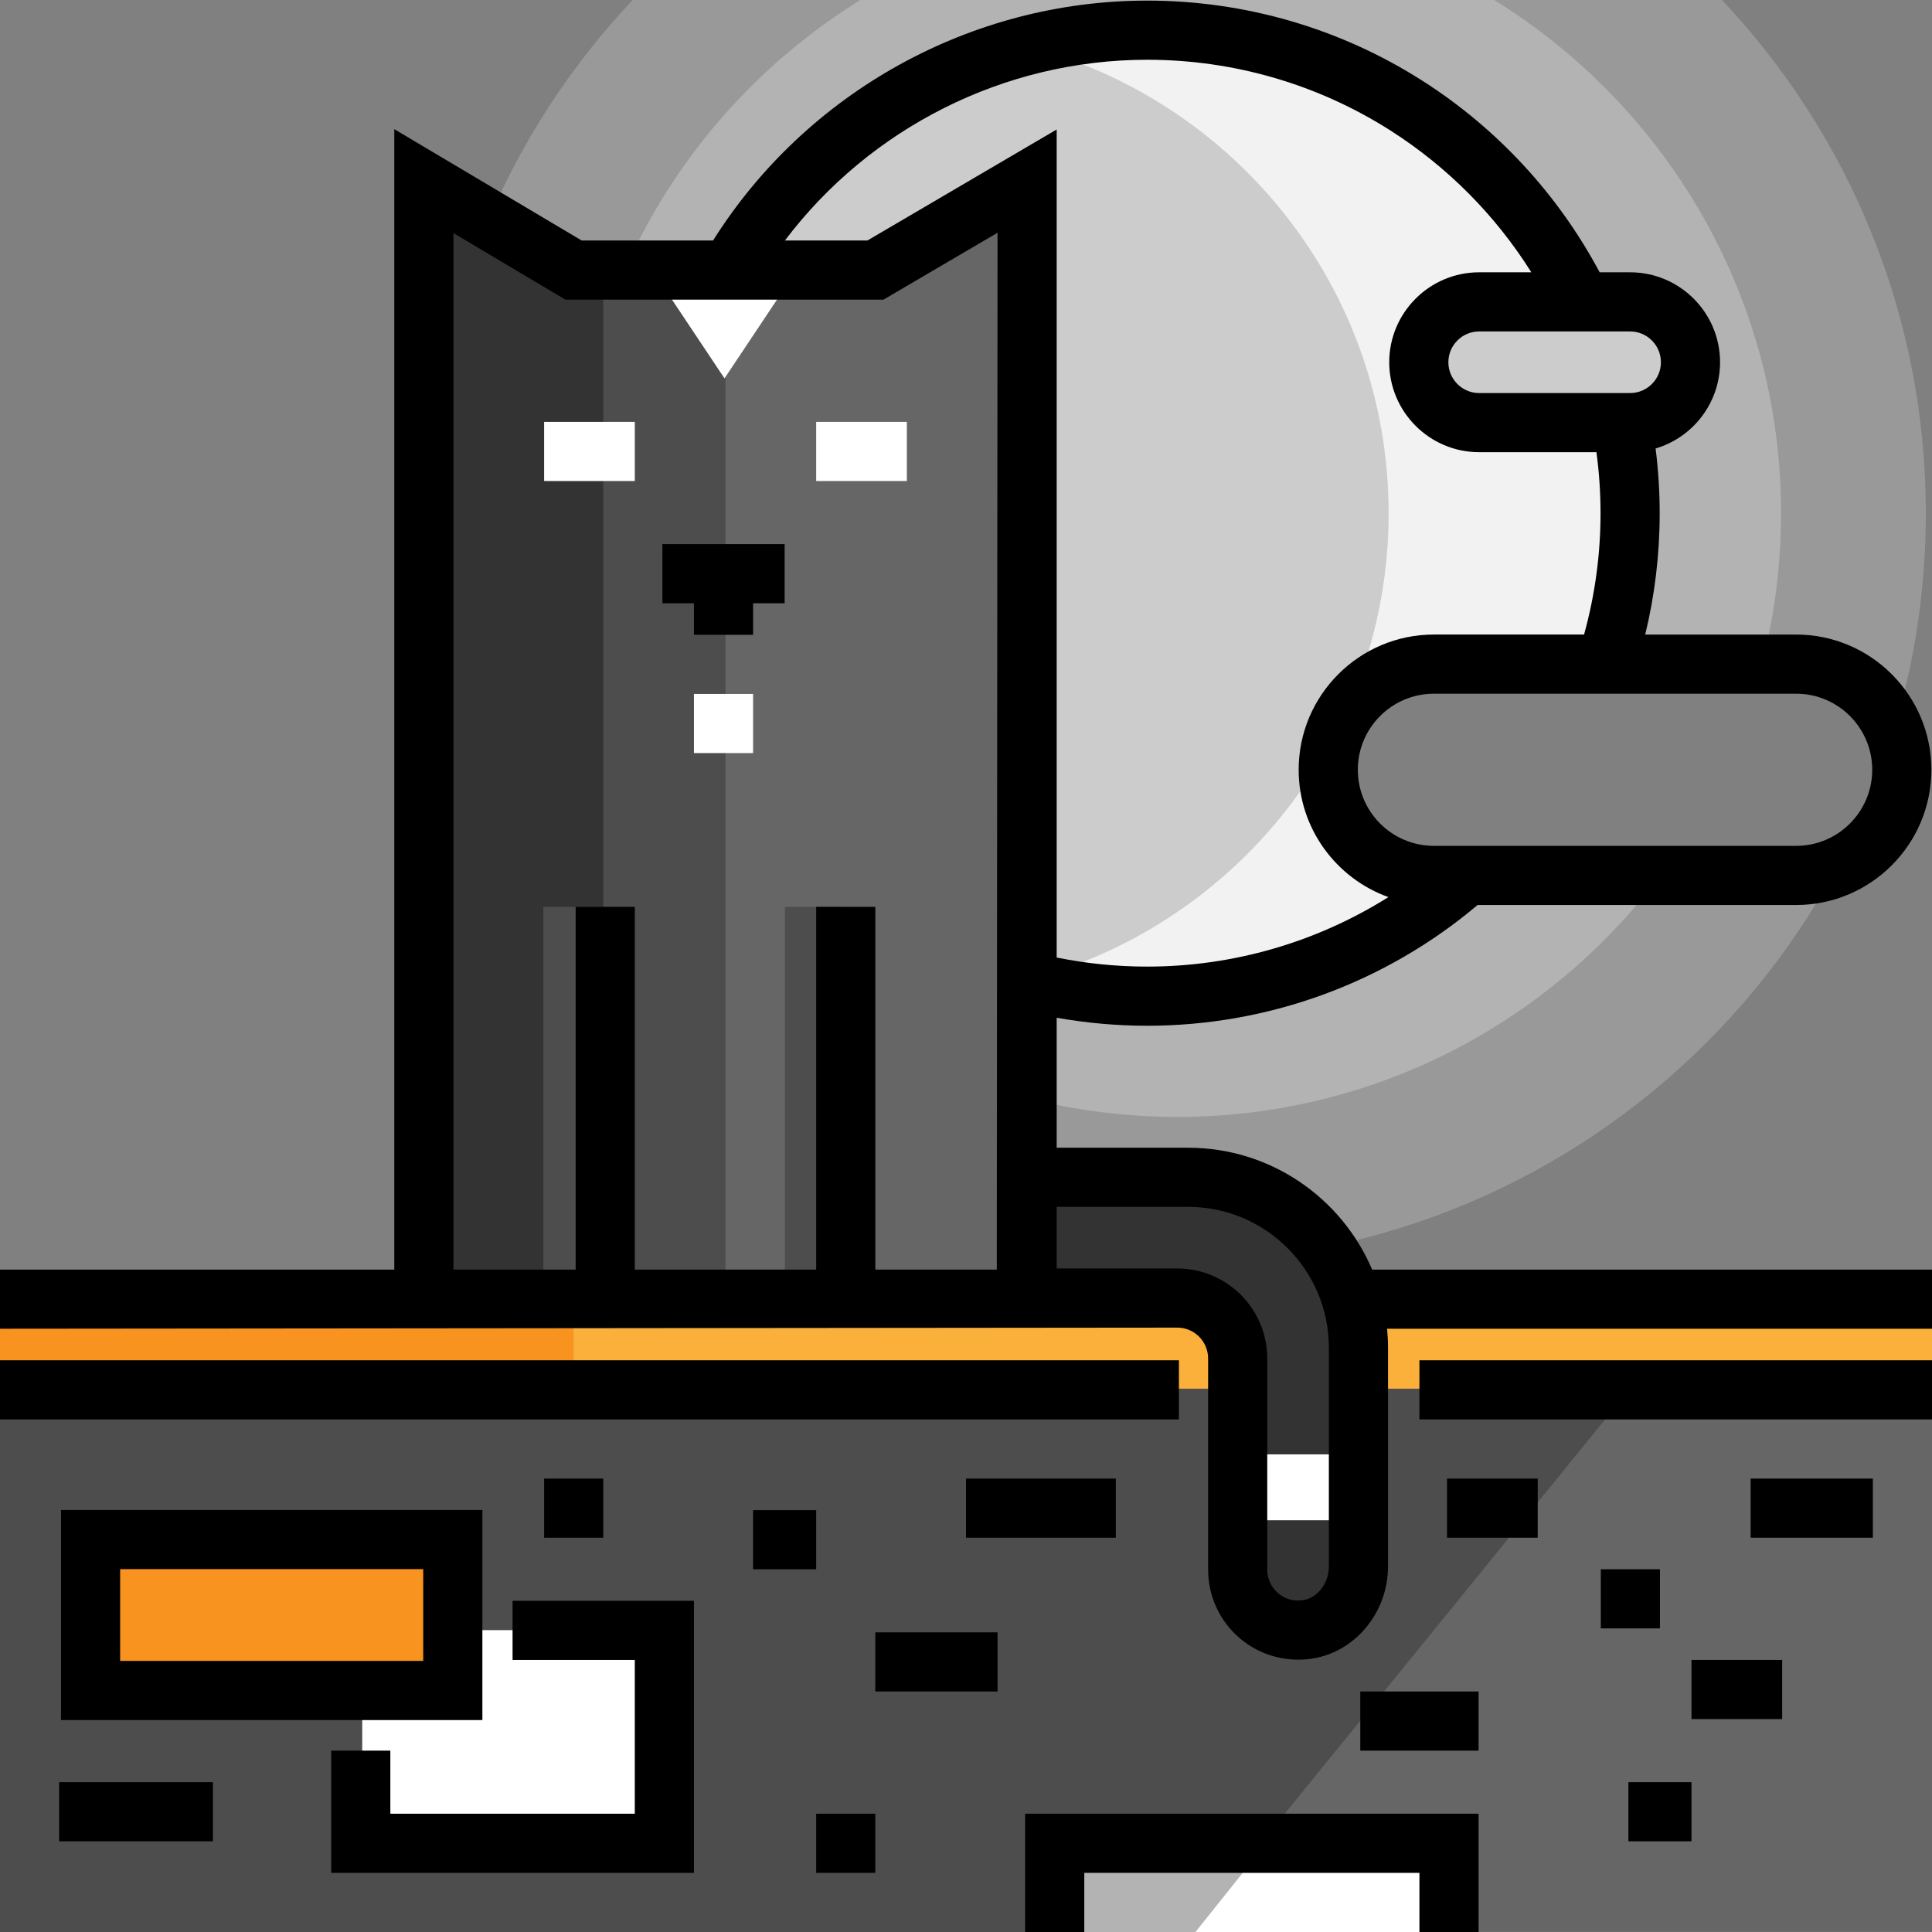 <?xml version="1.0" encoding="iso-8859-1"?>
<!-- Uploaded to: SVG Repo, www.svgrepo.com, Generator: SVG Repo Mixer Tools -->
<svg version="1.1" id="Layer_1" xmlns="http://www.w3.org/2000/svg" xmlns:xlink="http://www.w3.org/1999/xlink" 
	 viewBox="0 0 512 512" xml:space="preserve">
<rect y="366.791" style="fill:#666666;" width="512" height="145.199"/>
<polygon style="fill:#4D4D4D;" points="314.991,511.997 0,511.997 0,366.794 431.997,367.997 "/>
<rect x="280.001" y="487.999" style="fill:#FFFFFF;" width="101.47" height="24"/>
<polygon style="fill:#B3B3B3;" points="316.812,511.997 279.998,511.997 279.998,487.997 335.997,487.997 "/>
<rect x="95.995" y="432.003" style="fill:#FFFFFF;" width="79.997" height="55.999"/>
<rect x="24" y="408.001" style="fill:#F7931E;" width="95.995" height="39.999"/>
<rect y="346.384" style="fill:#FBB03B;" width="512" height="21.629"/>
<rect y="346.384" style="fill:#F7931E;" width="152.001" height="21.629"/>
<rect style="fill:#808080;" width="512" height="346.384"/>
<path style="fill:#999999;" d="M456.332,0H167.663c-33.476,35.514-54.032,83.342-54.032,135.999
	c0,109.554,88.811,198.367,198.367,198.367s198.367-88.812,198.367-198.367C510.365,83.342,489.808,35.514,456.332,0z"/>
<path style="fill:#B3B3B3;" d="M395.981,0H228.016c-45.563,28.199-76.016,78.479-76.016,135.999
	c0,88.365,71.634,159.999,159.999,159.999s159.999-71.634,159.999-159.999C471.997,78.479,441.543,28.199,395.981,0z"/>
<path style="fill:#CCCCCC;" d="M193.123,71.999C215.255,33.74,256.621,8,303.998,8c70.692,0,127.999,57.307,127.999,127.999
	s-57.307,128-127.999,128c-11.054,0-21.781-1.401-32.013-4.036"/>
<path style="fill:#F2F2F2;" d="M419.121,79.983C398.345,37.365,354.601,8,303.998,8c-11.132,0-21.915,1.47-32.212,4.141
	c55.284,14.156,96.212,64.161,96.212,123.858c0,59.647-40.859,109.618-96.072,123.822l0.06,0.141
	c10.232,2.635,20.959,4.036,32.013,4.036c70.692,0,127.999-57.307,127.999-127.999c0-8.2-0.771-16.221-2.245-23.993"/>
<path style="fill:#333333;" d="M271.998,311.998h42.872c24.923,0,45.127,20.204,45.127,45.127v58.017
	c0,7.97-5.446,15.357-13.313,16.637c-10.025,1.631-18.687-6.064-18.687-15.781v-55.999c0-8.837-7.164-16-15.999-16h-40
	L271.998,311.998L271.998,311.998z"/>
<polyline style="fill:#666666;" points="111.804,343.771 111.804,47.999 151.999,72.098 231.999,72.098 271.673,47.999 
	271.673,343.771 "/>
<polygon style="fill:#4D4D4D;" points="111.804,343.771 111.804,47.999 151.999,72.098 192.261,72.098 192.261,343.771 "/>
<polygon style="fill:#333333;" points="111.804,343.771 111.804,47.999 151.999,72.098 159.869,72.098 159.869,343.771 "/>
<rect x="327.993" y="385.421" style="fill:#FFFFFF;" width="32" height="17.463"/>
<g>
	<rect x="143.997" y="240.327" style="fill:#4D4D4D;" width="15.999" height="97.499"/>
	<rect x="207.997" y="240.327" style="fill:#4D4D4D;" width="15.999" height="103.675"/>
</g>
<g>
	<rect x="144.196" y="111.804" style="fill:#FFFFFF;" width="24.033" height="15.673"/>
	<rect x="216.294" y="111.804" style="fill:#FFFFFF;" width="24.033" height="15.673"/>
</g>
<polygon points="207.935,144.196 175.543,144.196 175.543,159.869 183.902,159.869 183.902,168.229 199.576,168.229 
	199.576,159.869 207.935,159.869 "/>
<rect x="183.902" y="183.902" style="fill:#FFFFFF;" width="15.673" height="15.673"/>
<path d="M127.836,455.834H16.164V400.16h111.672V455.834z M31.837,440.16h80.325v-24.326H31.837V440.16z"/>
<polygon points="183.902,496.327 87.771,496.327 87.771,463.935 103.445,463.935 103.445,480.653 168.229,480.653 168.229,439.902 
	135.837,439.902 135.837,424.229 183.902,424.229 "/>
<rect y="360.49" width="312.424" height="15.673"/>
<path style="fill:#808080;" d="M475.997,231.999h-95.999c-15.463,0-28-12.536-28-28l0,0c0-15.463,12.536-28,28-28h95.999
	c15.463,0,28,12.536,28,28l0,0C503.997,219.463,491.46,231.999,475.997,231.999z"/>
<rect x="376.163" y="360.49" width="135.837" height="15.673"/>
<polygon points="391.837,512 376.163,512 376.163,496.327 287.347,496.327 287.347,512 271.673,512 271.673,480.653 
	391.837,480.653 "/>
<rect x="199.576" y="400.196" width="16.718" height="15.673"/>
<rect x="231.967" y="432.588" width="32.392" height="15.673"/>
<rect x="216.294" y="480.653" width="15.673" height="15.673"/>
<rect x="15.673" y="472.294" width="40.751" height="15.673"/>
<rect x="424.229" y="415.869" width="15.673" height="15.673"/>
<rect x="360.49" y="448.261" width="31.347" height="15.673"/>
<rect x="448.261" y="439.902" width="24.033" height="15.673"/>
<rect x="431.543" y="472.294" width="16.718" height="15.673"/>
<rect x="463.935" y="391.837" width="32.392" height="15.673"/>
<rect x="383.478" y="391.837" width="24.033" height="15.673"/>
<rect x="256" y="391.837" width="39.706" height="15.673"/>
<rect x="144.196" y="391.837" width="15.673" height="15.673"/>
<path style="fill:#CCCCCC;" d="M431.997,111.999h-40c-8.837,0-15.999-7.164-15.999-15.999l0,0c0-8.837,7.164-15.999,15.999-15.999
	h40c8.837,0,15.999,7.164,15.999,15.999l0,0C447.997,104.836,440.834,111.999,431.997,111.999z"/>
<polygon style="fill:#FFFFFF;" points="175.998,76.278 191.999,100.278 207.998,76.278 "/>
<path d="M512,336.457H363.634c-8.069-18.964-26.887-32.296-48.763-32.296h-34.838v-34.452c7.882,1.402,15.904,2.126,23.965,2.126
	c32.125,0,63.105-11.342,87.578-32h84.421c19.76,0,35.837-16.077,35.837-35.837s-16.077-35.836-35.837-35.836H436
	c2.545-10.481,3.834-21.258,3.834-32.163c0-5.735-0.369-11.473-1.083-17.144c9.864-2.92,17.082-12.058,17.082-22.856
	c0-13.144-10.692-23.837-23.837-23.837h-8.073c-11.005-20.643-27.159-38.125-46.965-50.76c-21.781-13.895-47.01-21.24-72.961-21.24
	c-46.649,0-90.259,24.237-115.031,63.576h-34.815L104.49,34.227v302.23H0v15.673l311.998-0.296c4.501,0,8.164,3.661,8.164,8.163v56
	c0,7.003,3.062,13.623,8.399,18.162c4.338,3.691,9.821,5.67,15.473,5.67c1.298,0,2.606-0.104,3.91-0.317
	c11.34-1.844,19.892-12.322,19.892-24.372v-58.016c0-1.685-0.088-3.349-0.242-4.995H512V336.457z M496.16,203.999
	c0,11.118-9.045,20.163-20.163,20.163h-95.999c-11.119,0-20.163-9.046-20.163-20.163c0-11.118,9.045-20.162,20.163-20.162h95.999
	C487.116,183.835,496.16,192.881,496.16,203.999z M440.16,95.999c0,4.501-3.662,8.164-8.164,8.164h-40
	c-4.501,0-8.162-3.662-8.162-8.164c0-4.501,3.661-8.164,8.162-8.164h40C436.498,87.836,440.16,91.499,440.16,95.999z
	 M303.997,15.836c22.958,0,45.273,6.494,64.532,18.78c15.119,9.644,27.829,22.481,37.287,37.546h-13.821
	c-13.143,0-23.835,10.692-23.835,23.837s10.692,23.837,23.835,23.837h31.078c0.716,5.338,1.085,10.75,1.085,16.162
	c0,10.945-1.476,21.736-4.366,32.163h-39.795c-19.76,0-35.837,16.076-35.837,35.836c0,15.531,9.934,28.782,23.78,33.744
	c-19.034,11.969-41.162,18.419-63.943,18.419c-8.08,0-16.113-0.816-23.965-2.403V34.318L229.87,63.739h-21.864
	C230.551,33.888,266.141,15.836,303.997,15.836z M264.162,336.457h-32.194v-96.131h-15.673v96.131h-48.065v-96.131h-15.673v96.131
	h-32.392V61.772l29.682,17.64h84.281l30.232-17.731L264.162,336.457z M352.161,415.141c0,4.378-2.958,8.287-6.734,8.901
	c-2.47,0.401-4.857-0.245-6.712-1.822c-1.83-1.557-2.88-3.825-2.88-6.223v-56c0-13.144-10.692-23.836-23.837-23.836h-31.964v-16.327
	h34.838c20.563,0,37.291,16.729,37.291,37.29v58.017H352.161z"/>
</svg>